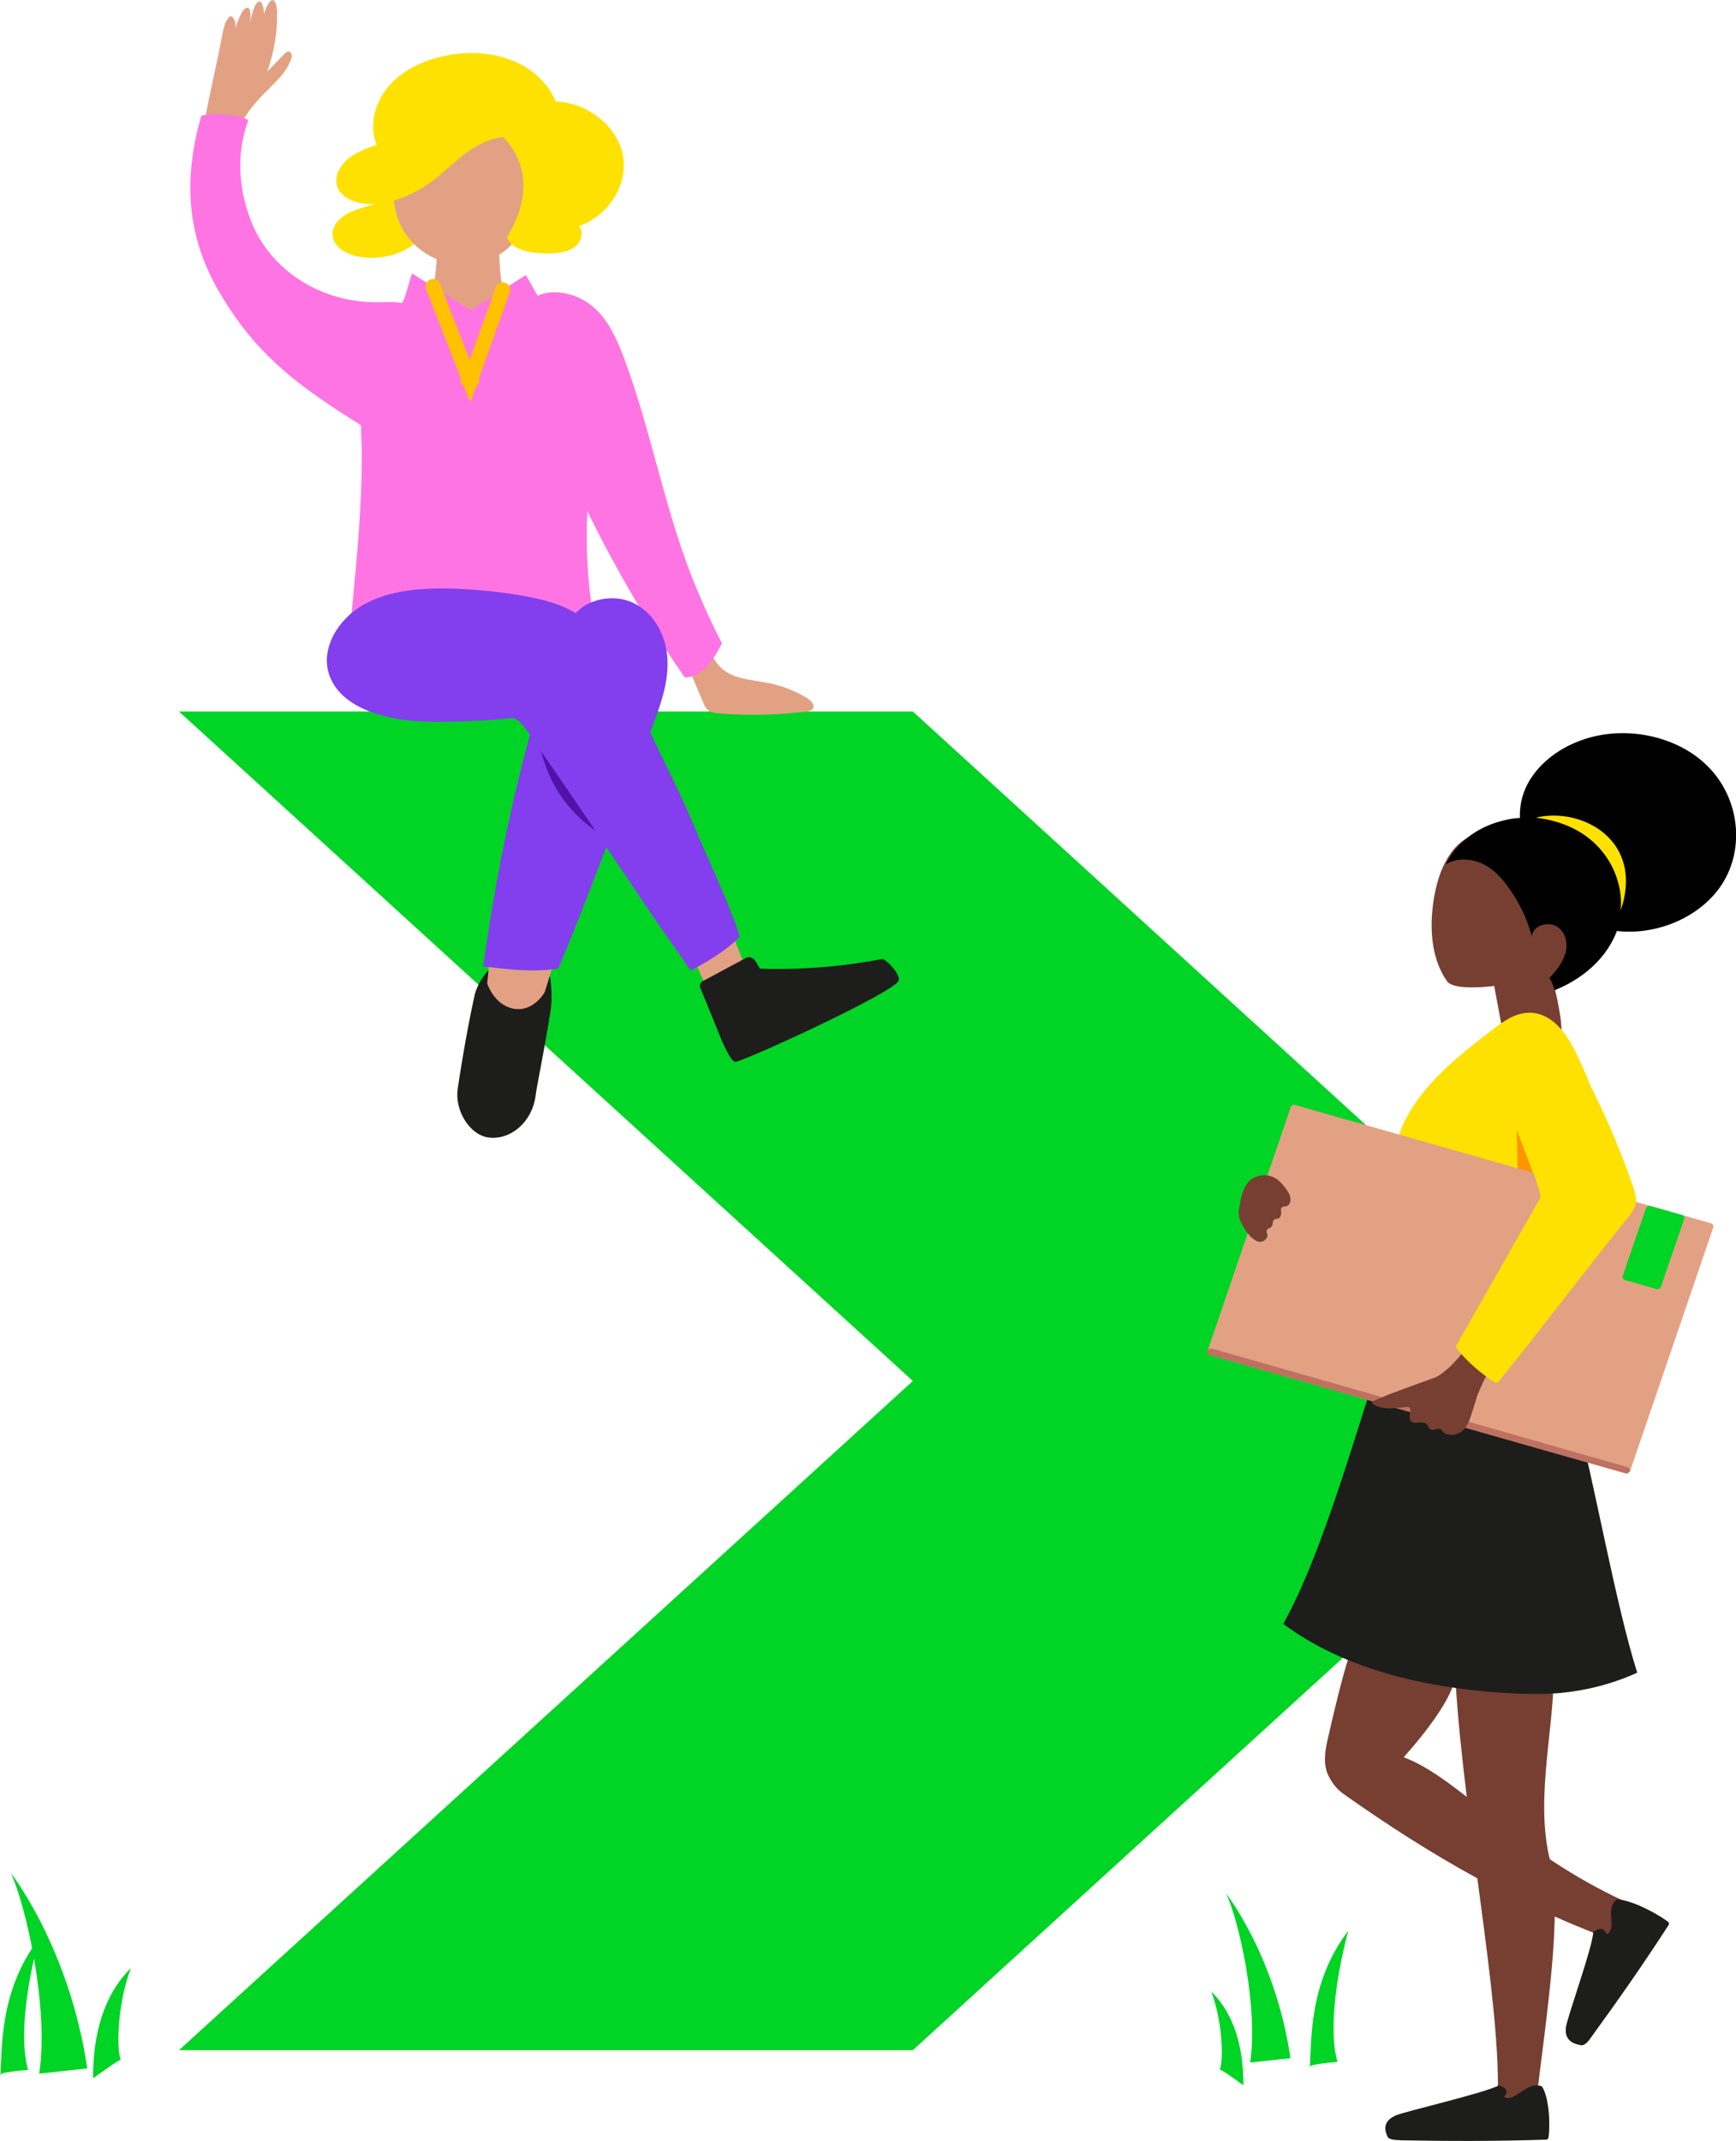 <?xml version="1.0" encoding="UTF-8"?> <svg xmlns="http://www.w3.org/2000/svg" width="116" height="143" viewBox="0 0 116 143" fill="none"><g clip-path="url(#clip0_1130_88)"><path d="M60.996 136.939L110.009 92.241L60.996 47.523H11.96L60.996 92.241L11.96 136.939H60.996Z" fill="#00D425"></path><path d="M15.961 8.515C16.436 7.628 16.843 7.092 17.566 6.329C18.289 5.587 19.148 4.886 19.465 3.917C19.533 3.732 19.488 3.443 19.284 3.443C19.171 3.443 19.081 3.525 18.99 3.608C18.606 4 18.244 4.391 17.86 4.783C18.312 3.505 18.538 2.165 18.515 0.825C18.515 0.515 18.425 -0.082 18.154 0.021C17.883 0.124 17.521 1.093 17.476 1.711C17.769 1.196 17.634 -0.082 17.25 0.124C16.865 0.33 16.707 1.711 16.458 2.433C16.707 1.814 16.91 0.536 16.526 0.515C16.142 0.474 15.622 2.041 15.509 2.804C15.576 2.495 15.69 2.103 15.735 1.794C15.78 1.464 15.554 0.969 15.35 1.113C15.102 1.278 14.944 1.814 14.876 2.206C14.514 4.165 14.017 6.185 13.655 8.185C13.61 8.494 13.564 8.845 13.813 9.051C14.017 9.216 14.31 9.195 14.582 9.154C15.034 9.071 15.328 9.195 15.712 8.968L15.961 8.515Z" fill="#E3A184"></path><path d="M28.372 15.607C28.282 15.153 28.169 14.679 28.078 14.226C28.011 13.978 27.943 13.731 27.785 13.545C27.355 13.071 26.519 13.215 25.863 13.401C25.411 13.525 24.959 13.648 24.506 13.793C23.986 13.937 23.444 14.102 23.014 14.39C22.562 14.679 22.223 15.133 22.223 15.648C22.223 16.081 22.494 16.473 22.879 16.72C23.241 16.968 23.715 17.112 24.167 17.174C25.547 17.359 27.016 16.968 27.965 16.04L28.372 15.607Z" fill="#FFE100"></path><path d="M45.238 42.781C45.826 44.162 46.391 45.523 46.978 46.904C47.069 47.11 47.16 47.317 47.34 47.461C47.521 47.585 47.77 47.626 48.019 47.646C49.963 47.811 51.93 47.77 53.874 47.523C54.032 47.502 54.213 47.461 54.304 47.358C54.484 47.11 54.213 46.801 53.942 46.636C53.173 46.162 52.291 45.811 51.365 45.626C50.279 45.399 49.059 45.379 48.267 44.678C47.657 44.162 47.431 43.399 47.114 42.698C46.978 42.41 46.82 42.1 46.549 41.915C46.278 41.729 45.848 41.688 45.577 41.894C45.554 41.997 45.532 42.1 45.509 42.203L45.238 42.781Z" fill="#E3A184"></path><path d="M28.486 20.844C29.051 19.235 29.277 17.545 29.164 15.875C30.566 15.957 31.99 15.896 33.392 15.71C33.256 17.875 33.572 20.06 34.341 22.122C32.465 22.431 30.453 22.06 28.87 21.112L28.486 20.844Z" fill="#E3A184"></path><path d="M30.905 7.711C32.555 7.855 34.047 8.886 34.793 10.247C35.539 11.587 35.607 13.216 35.132 14.659C34.929 15.298 34.612 15.916 34.115 16.411C33.12 17.442 31.47 17.875 30 17.566C28.531 17.257 27.287 16.226 26.722 14.947C26.225 13.834 26.225 12.618 26.315 11.422C26.406 10.329 26.654 9.175 27.446 8.371L30.905 7.711Z" fill="#E3A184"></path><path d="M23.331 23.483C23.693 22.576 24.168 22.493 25.072 21.998C25.818 21.586 25.999 20.617 26.813 20.349C27.152 19.772 27.333 18.782 27.536 18.267C28.847 19.091 30.159 19.916 31.47 20.72L35.132 18.37C35.404 18.823 35.652 19.297 35.923 19.751C37.144 19.215 38.682 19.669 39.654 20.514C40.626 21.359 41.168 22.555 41.621 23.709C43.61 28.946 44.447 34.431 46.662 39.584C47.137 40.698 47.566 41.688 48.245 42.966C47.86 43.667 47.114 45.234 45.758 45.254C43.294 41.688 41.123 37.977 39.247 34.142C39.134 36.389 39.247 38.615 39.586 40.842C34.228 41.44 28.825 41.749 23.422 41.791C23.761 37.626 24.981 28.513 23.331 23.483Z" fill="#FF74E3"></path><path d="M33.595 9.154C31.854 9.381 30.724 10.556 29.435 11.649C28.282 12.638 26.858 13.422 25.298 13.607C24.213 13.731 22.879 13.422 22.54 12.473C22.314 11.834 22.675 11.113 23.218 10.638C23.761 10.185 24.462 9.917 25.162 9.669C24.642 8.35 25.049 6.824 25.999 5.731C26.948 4.639 28.395 3.979 29.91 3.69C31.334 3.422 32.849 3.505 34.183 4.02C35.517 4.536 36.647 5.546 37.122 6.783C39.27 6.845 41.259 8.432 41.621 10.37C41.983 12.308 40.694 14.391 38.682 15.112C39.066 15.566 38.795 16.287 38.252 16.597C37.732 16.906 37.054 16.927 36.421 16.927C35.426 16.906 34.205 16.7 33.866 15.854C36.511 11.587 33.595 9.154 33.595 9.154Z" fill="#FFE100"></path><path d="M13.451 7.731C11.552 14.288 13.745 18.287 15.577 20.968C17.95 24.431 20.776 26.328 24.733 28.782C26.293 26.472 27.242 23.916 27.514 21.318C27.536 21.05 27.559 20.782 27.378 20.555C27.039 20.122 26.247 20.164 25.592 20.184C21.409 20.349 18.041 17.958 16.797 14.824C15.577 11.69 16.119 9.319 16.594 8.02C15.825 7.587 14.13 7.546 13.451 7.731Z" fill="#FF74E3"></path><path d="M46.255 63.852L47.68 66.986L49.782 64.552L48.358 60.883L46.255 63.852Z" fill="#E3A184"></path><path d="M32.781 63.769L32.171 67.995L35.833 68.325L37.235 63.438L32.781 63.769Z" fill="#E3A184"></path><path d="M38.071 41.708C38.501 40.183 40.739 39.544 42.254 40.245C43.791 40.946 44.56 42.595 44.605 44.162C44.65 45.729 44.085 47.234 43.52 48.718C42.48 51.46 41.417 54.202 40.377 56.944C39.382 59.542 38.388 62.14 37.303 64.696C35.426 64.985 33.64 64.696 32.284 64.552C33.414 56.532 34.906 50.099 37.438 42.347L38.071 41.708Z" fill="#833EEE"></path><path d="M36.127 50.079C36.805 51.192 39.156 54.367 39.993 55.646C38.161 54.367 36.783 52.697 36.127 50.079Z" fill="#4E14A7"></path><path d="M46.142 64.82C45.034 63.171 44.673 62.759 43.565 61.109C40.807 57.007 38.049 52.883 35.223 48.822C34.974 48.471 34.703 48.1 34.296 47.956C32.984 48.121 29.752 48.286 28.078 48.182C25.637 48.059 22.788 47.255 22.02 45.131C21.364 43.358 22.585 41.338 24.326 40.369C26.089 39.4 28.237 39.255 30.294 39.317C31.854 39.379 33.391 39.523 34.929 39.791C36.036 39.997 37.167 40.245 38.162 40.781C40.309 41.915 41.462 44.121 42.299 46.244C43.587 49.523 45.057 51.997 46.459 55.357C47.137 57.027 48.968 60.841 49.42 62.573C48.177 63.851 46.142 64.82 46.142 64.82Z" fill="#833EEE"></path><path d="M46.798 65.995C47.069 66.655 47.702 68.181 47.905 68.696C48.312 69.768 48.855 70.923 49.126 70.923C49.601 70.943 59.775 66.284 60.046 65.5C60.204 65.088 59.164 64.016 58.938 64.057C54.484 64.923 50.777 64.696 50.777 64.696L50.596 64.387C50.528 64.284 50.483 64.202 50.437 64.14C50.302 63.954 50.031 63.872 49.827 63.995L47.024 65.5C46.798 65.604 46.707 65.81 46.798 65.995Z" fill="#1D1D1B"></path><path d="M32.645 64.8C32.645 64.8 31.899 65.563 31.696 66.552C31.131 69.109 30.678 72.078 30.588 72.696C30.362 74.139 31.357 75.789 32.623 75.975C34.115 76.18 35.562 74.944 35.788 73.191C35.856 72.593 36.308 70.511 36.76 67.707C36.986 66.346 36.737 65.192 36.737 65.192L36.398 66.264C36.398 66.264 35.675 67.604 34.341 67.377C33.007 67.15 32.555 65.686 32.555 65.686L32.645 64.8Z" fill="#1D1D1B"></path><path d="M83.539 137.763C84.081 134.052 82.793 128.3 81.934 126.485C81.934 126.485 85.234 130.671 86.229 137.474L83.539 137.763Z" fill="#00D425"></path><path d="M87.518 138.114C87.653 136.547 87.382 132.486 90.095 128.96C89.53 131.042 88.671 135.228 89.371 137.722C89.394 137.722 87.246 137.867 87.518 138.114Z" fill="#00D425"></path><path d="M81.504 138.258C81.798 137.475 81.639 134.856 80.939 133.021C82.521 134.588 83.086 136.815 83.086 139.289C83.086 139.289 81.504 138.114 81.504 138.258Z" fill="#00D425"></path><path d="M2.622 138.506C3.278 134.114 1.741 127.29 0.723 125.104C0.723 125.104 4.635 130.073 5.833 138.155L2.622 138.506Z" fill="#00D425"></path><path d="M0.022 138.65C0.158 137.083 -0.113 133.021 2.6 129.496C2.035 131.599 1.175 135.763 1.876 138.258C1.899 138.258 -0.271 138.402 0.022 138.65Z" fill="#00D425"></path><path d="M8.071 137.598C7.732 136.67 7.913 133.598 8.749 131.454C6.895 133.289 6.217 135.907 6.217 138.814C6.217 138.835 8.071 137.454 8.071 137.598Z" fill="#00D425"></path><path d="M100.378 68.696C101.44 68.634 102.888 69.335 103.95 69.294C104.04 69.294 104.131 69.273 104.199 69.232C104.312 69.15 104.334 69.005 104.334 68.882C104.357 67.727 103.837 65.83 103.566 64.696C102.277 64.738 100.988 64.861 99.7 65.047C99.926 66.366 100.378 68.696 100.378 68.696Z" fill="#763F32"></path><path d="M104.651 65.047C105.759 64.779 106.686 64.058 107.273 63.171C108.54 61.233 108.019 58.553 106.279 56.944C104.538 55.337 101.78 54.821 99.406 55.44C98.864 55.584 98.343 55.77 97.891 56.058C97.1 56.574 96.625 57.377 96.286 58.223C95.789 59.439 94.998 63.15 96.693 65.542C97.258 66.325 100.785 65.831 102.594 65.356L104.651 65.047Z" fill="#763F32"></path><path d="M103.792 111.146C104.018 114.796 102.503 119.97 103.566 124.218C104.447 127.722 103.34 134.505 102.571 141C101.915 140.917 100.061 140.319 100.084 139.722C100.22 133.392 97.823 121.517 97.258 112.301C97.19 111.229 97.326 109.889 98.411 109.518L103.792 111.146Z" fill="#763F32"></path><path d="M97.281 111.621C97.236 109.621 98.049 108.858 95.97 108.198C94.93 107.869 93.776 107.93 92.691 108.033C91.516 108.157 91.674 108.095 90.928 108.941C90.566 109.374 90.363 109.889 90.205 110.425C89.685 111.992 89.097 114.487 88.735 116.095C88.554 116.878 88.396 117.724 88.713 118.486C88.938 119.002 89.3 119.497 89.775 119.826C95.562 123.909 101.395 127.331 108.698 129.929C108.698 129.001 109.195 128.712 109.466 127.846C109.579 127.517 109.082 127.228 108.743 127.084C101.192 123.641 97.575 118.796 93.799 117.373C93.799 117.332 97.326 113.6 97.281 111.621Z" fill="#763F32"></path><path d="M92.579 89.766C90.77 95.003 88.487 103.559 85.751 108.466C89.797 111.477 95.133 112.713 100.333 113.064C101.621 113.146 102.933 113.188 104.221 113.085C106.007 112.92 107.771 112.466 109.399 111.724C107.929 107.064 106.527 98.941 105.261 94.24C105.239 94.178 105.193 94.138 105.126 94.096L92.85 89.643C92.759 89.602 92.623 89.663 92.579 89.766Z" fill="#1D1D1B"></path><path d="M105.691 81.891C106.731 81.52 107.409 80.572 107.635 79.603C107.861 78.613 107.726 77.603 107.499 76.613C107.047 74.407 106.279 72.263 105.261 70.222C104.651 68.984 103.634 67.603 102.141 67.644C101.214 67.665 100.423 68.243 99.722 68.778C97.416 70.552 95.043 72.427 93.822 74.963C93.166 76.324 92.917 78.035 93.844 79.252C94.251 79.788 94.839 80.18 95.427 80.53C98.411 82.282 102.254 83.251 105.533 82.014L105.691 81.891Z" fill="#FFE100"></path><path d="M102.639 78.881C102.571 78.716 101.35 75.458 101.35 75.458L101.418 78.778L102.639 78.881Z" fill="#FF9400"></path><path d="M96.625 57.727C97.303 57.295 98.253 57.336 98.999 57.666C99.745 57.996 100.31 58.593 100.762 59.233C101.508 60.243 102.051 61.377 102.367 62.573C102.345 61.892 103.362 61.5 103.995 61.872C104.628 62.222 104.787 63.026 104.606 63.665C104.402 64.304 104.018 64.82 103.52 65.335C103.724 65.562 103.792 65.892 103.882 66.139C106.007 65.294 107.726 63.645 108.223 61.583C108.765 59.315 107.454 56.82 105.306 55.583C103.905 54.779 102.141 54.388 100.559 54.779C97.507 55.48 96.625 57.727 96.625 57.727Z" fill="black"></path><path d="M107.047 61.995C110.032 62.799 113.513 61.48 115.073 59.047C116.633 56.614 116.203 53.233 114.078 51.151C111.976 49.068 108.381 48.388 105.51 49.501C104.04 50.058 102.729 51.089 102.051 52.408C101.373 53.728 101.373 55.357 102.187 56.614L107.047 61.995Z" fill="black"></path><path d="M100.762 140.134C100.062 140.155 101.305 139.66 100.152 139.289C99.225 139.804 93.799 141.041 93.234 141.309C92.669 141.577 92.375 141.99 92.714 142.711C92.804 142.938 93.302 142.938 93.641 142.959C96.987 143.021 99.903 143.021 103.226 142.918C103.272 142.918 103.34 142.918 103.385 142.897C103.453 142.856 103.453 142.814 103.475 142.753C103.611 141.701 103.475 139.99 103.023 139.351C102.096 139.042 101.463 140.114 100.762 140.134Z" fill="#1D1D1B"></path><path d="M107.567 129.022C107.206 129.578 107.409 128.362 106.46 129.042C106.437 130.032 104.674 134.856 104.628 135.454C104.583 136.031 104.787 136.464 105.646 136.609C105.917 136.65 106.166 136.299 106.369 136.011C108.223 133.454 109.783 131.228 111.478 128.609C111.501 128.568 111.524 128.527 111.524 128.486C111.524 128.424 111.478 128.383 111.433 128.341C110.529 127.682 108.856 126.857 108.042 126.877C107.273 127.414 107.929 128.465 107.567 129.022Z" fill="#1D1D1B"></path><path d="M108.291 60.821C108.54 58.553 107.047 55.13 102.616 54.615C105.736 53.873 109.896 56.161 108.291 60.821Z" fill="#FFE100"></path><path d="M86.542 73.808L114.327 81.705C114.44 81.746 114.53 81.87 114.485 81.973L108.924 98.26C108.878 98.364 108.743 98.446 108.63 98.405L80.845 90.508C80.732 90.467 80.641 90.344 80.687 90.24L86.248 73.953C86.293 73.829 86.429 73.767 86.542 73.808Z" fill="#E3A184"></path><path d="M80.981 90.076L108.743 97.993C108.856 98.034 108.946 98.158 108.901 98.261C108.856 98.364 108.72 98.447 108.607 98.406L80.823 90.509C80.71 90.468 80.619 90.344 80.664 90.241C80.71 90.118 80.845 90.055 80.981 90.076Z" fill="#BE7160"></path><path d="M112.541 81.417L110.981 85.953C110.936 86.076 110.8 86.138 110.687 86.097L108.584 85.499C108.472 85.458 108.381 85.334 108.426 85.231L109.986 80.695C110.031 80.592 110.167 80.51 110.28 80.551L112.382 81.149C112.518 81.19 112.586 81.314 112.541 81.417Z" fill="#00D425"></path><path d="M98.366 91.643C98.23 91.416 97.891 91.354 97.62 91.416C97.348 91.478 97.055 91.581 96.783 91.684C95.585 92.117 92.714 93.148 92.442 93.292C92.171 93.437 91.38 93.602 91.855 93.849C92.239 94.055 92.736 94.096 93.166 94.055C93.46 94.014 93.686 94.034 93.957 93.973C94.116 93.931 94.274 94.055 94.251 94.22C94.251 94.282 94.229 94.344 94.206 94.447C94.183 94.612 94.161 94.818 94.297 94.942C94.545 95.168 95.065 94.88 95.314 95.107C95.427 95.21 95.449 95.395 95.585 95.478C95.811 95.581 96.105 95.333 96.286 95.478C96.331 95.498 96.354 95.54 96.376 95.581C96.67 95.952 97.326 95.89 97.688 95.601C98.049 95.292 98.207 94.839 98.343 94.406L98.818 92.88C98.841 92.839 98.841 92.777 98.818 92.736L98.366 91.643Z" fill="#763F32"></path><path d="M100.966 90.2C100.265 90.55 99.745 91.148 99.361 91.808C98.999 92.468 98.75 93.169 98.411 93.829C98.366 93.931 98.298 94.055 98.163 94.097C98.004 94.159 97.823 94.076 97.688 93.993L95.721 92.839C95.54 92.736 95.404 92.591 95.359 92.406C95.359 92.385 95.359 92.385 95.359 92.365C95.382 92.261 95.472 92.221 95.585 92.179C97.01 91.54 97.823 90.179 98.773 89.025C98.886 88.901 98.999 88.777 99.157 88.716C99.496 88.592 99.836 88.839 100.062 89.087C100.265 89.293 100.446 89.499 100.604 89.726" fill="#763F32"></path><path d="M104.99 70.799C105.103 70.696 105.307 70.717 105.374 70.841C106.889 73.541 108.133 76.366 109.127 79.273C109.24 79.623 109.376 79.995 109.308 80.366C109.24 80.757 108.969 81.087 108.72 81.397C106.03 84.716 102.865 88.922 100.152 92.262C100.084 92.365 99.926 92.385 99.836 92.303C98.886 91.684 98.027 90.942 97.349 90.076C97.303 90.014 97.281 89.932 97.326 89.85C99.044 86.839 101.237 82.984 102.933 79.995C103.068 79.768 101.508 75.83 101.305 74.428C101.305 74.366 101.328 74.304 101.373 74.263L104.99 70.799Z" fill="#FFE100"></path><path d="M85.728 79.149C85.977 79.459 86.271 79.809 86.226 80.201C86.203 80.469 86.022 80.592 85.796 80.592C85.66 80.592 85.57 80.737 85.593 80.86C85.615 81.005 85.615 81.149 85.547 81.273C85.502 81.376 85.389 81.417 85.276 81.417C85.141 81.417 85.05 81.541 85.05 81.665C85.05 81.809 84.982 81.994 84.779 82.056C84.666 82.098 84.598 82.221 84.643 82.324C84.688 82.427 84.734 82.551 84.621 82.716C84.169 83.335 83.445 82.592 83.106 81.974C82.767 81.376 82.699 81.19 82.835 80.51C82.925 79.974 83.038 79.417 83.4 78.964C83.761 78.531 84.892 78.098 85.728 79.149Z" fill="#763F32"></path><path d="M24.122 28.411C25.32 25.339 25.908 23.628 26.293 22.246C26.293 22.246 26.202 25.504 25.614 26.535C25.027 27.565 24.168 29.689 24.168 29.689L24.122 28.411Z" fill="#FF74E3"></path><path d="M28.938 19.133L31.402 25.462L33.595 19.36" stroke="#FFC100" stroke-miterlimit="10" stroke-linecap="round"></path><path d="M32.035 25.38C32.035 25.689 31.764 25.957 31.402 25.957C31.063 25.957 30.769 25.71 30.769 25.38C30.769 25.071 31.04 24.803 31.402 24.803C31.764 24.803 32.035 25.071 32.035 25.38Z" fill="#FFC100"></path></g><defs><clipPath id="clip0_1130_88"><rect width="116" height="143" fill="white"></rect></clipPath></defs></svg> 